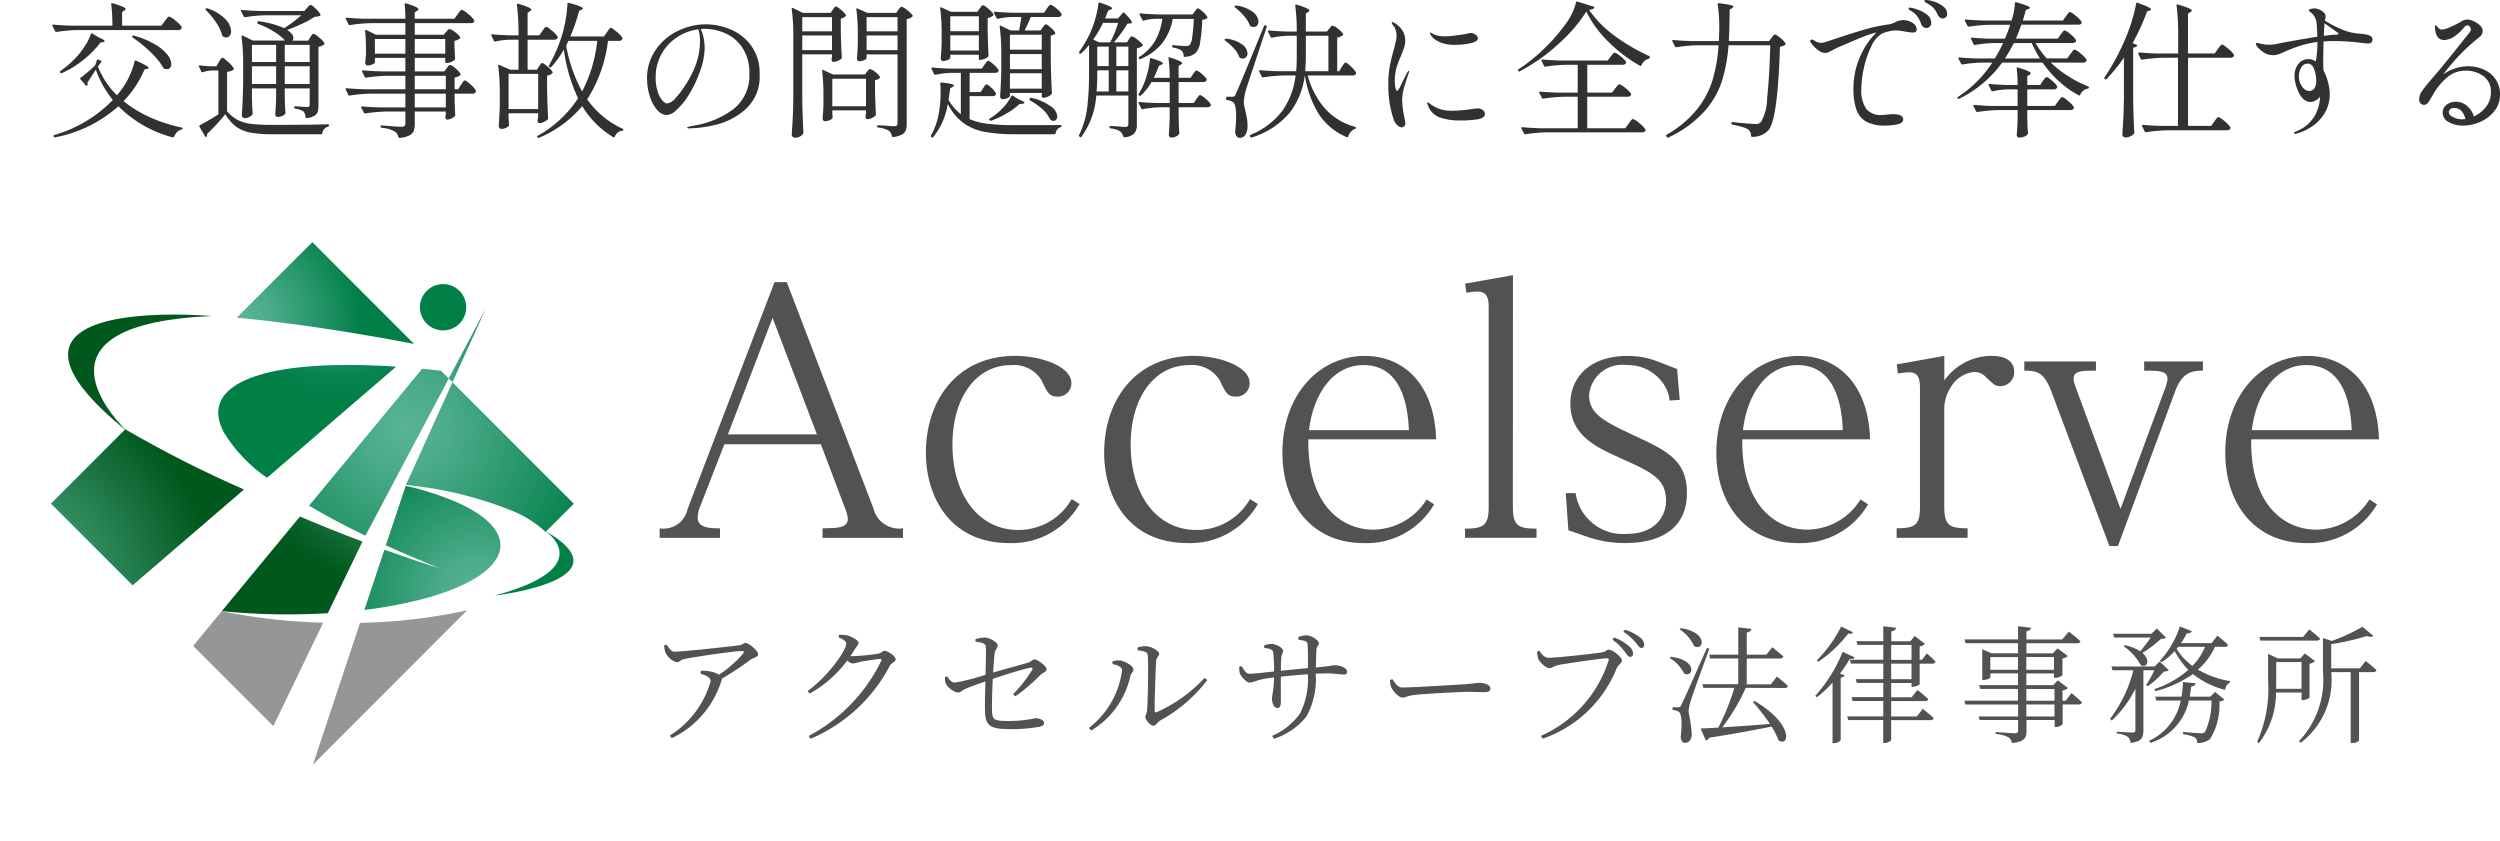 <svg xmlns="http://www.w3.org/2000/svg" xmlns:xlink="http://www.w3.org/1999/xlink" width="170.58" height="57.38" viewBox="0 0 170.58 57.38">
  <defs>
    <clipPath id="clip-path">
      <rect id="長方形_52548" data-name="長方形 52548" width="158.852" height="35.648" fill="none"/>
    </clipPath>
    <clipPath id="clip-path-2">
      <path id="パス_16229" data-name="パス 16229" d="M27.8,36.566l-3.213,9.671L35.108,35.709a37.29,37.29,0,0,1-7.309.857" transform="translate(-24.586 -35.709)" fill="none"/>
    </clipPath>
    <linearGradient id="linear-gradient" x1="-1.293" y1="1.205" x2="-1.234" y2="1.205" gradientUnits="objectBoundingBox">
      <stop offset="0" stop-color="#585757"/>
      <stop offset="0.284" stop-color="#5b5a5a"/>
      <stop offset="0.519" stop-color="#656464"/>
      <stop offset="0.736" stop-color="#757575"/>
      <stop offset="0.941" stop-color="#8d8d8d"/>
      <stop offset="0.999" stop-color="#959696"/>
      <stop offset="1" stop-color="#959696"/>
    </linearGradient>
    <clipPath id="clip-path-3">
      <path id="パス_16230" data-name="パス 16230" d="M30.09,29.99q1.763.8,3.71,1.582c-1.244-.39-2.519-.821-3.809-1.284L28.627,34.4h0a31.894,31.894,0,0,0,3.3-.578c6.606-1.548,7.948-4.579,3-6.775a20.011,20.011,0,0,0-3.48-1.118Z" transform="translate(-28.627 -25.926)" fill="none"/>
    </clipPath>
    <radialGradient id="radial-gradient" cx="-3.434" cy="4.113" r="0.787" gradientTransform="matrix(0, 1, 1.154, 0, -4.448, 4.141)" gradientUnits="objectBoundingBox">
      <stop offset="0" stop-color="#5ab498"/>
      <stop offset="0.229" stop-color="#4aaa89"/>
      <stop offset="0.671" stop-color="#219265"/>
      <stop offset="0.998" stop-color="#007f47"/>
      <stop offset="1" stop-color="#007f47"/>
    </radialGradient>
    <clipPath id="clip-path-4">
      <path id="パス_16231" data-name="パス 16231" d="M15.176,38.148l5.471,5.471,3.4-7.055a40.032,40.032,0,0,1-6.928-.782Z" transform="translate(-15.176 -35.783)" fill="none"/>
    </clipPath>
    <linearGradient id="linear-gradient-2" x1="-0.988" y1="1.502" x2="-0.915" y2="1.502" xlink:href="#linear-gradient"/>
    <clipPath id="clip-path-5">
      <path id="パス_16232" data-name="パス 16232" d="M17.423,34.8a45.858,45.858,0,0,0,7.236.14l2.365-4.887c-1.426-.537-2.857-1.109-4.269-1.707Z" transform="translate(-17.423 -28.35)" fill="none"/>
    </clipPath>
    <radialGradient id="radial-gradient-2" cx="-4.265" cy="0.558" r="1.182" gradientTransform="matrix(-1.057, 0, 0, 1, -2.668, -0.001)" gradientUnits="objectBoundingBox">
      <stop offset="0" stop-color="#5ab498"/>
      <stop offset="0.175" stop-color="#4ea888"/>
      <stop offset="0.514" stop-color="#318a5f"/>
      <stop offset="0.981" stop-color="#01591e"/>
      <stop offset="0.996" stop-color="#00581c"/>
      <stop offset="1" stop-color="#00581c"/>
    </radialGradient>
    <clipPath id="clip-path-6">
      <path id="パス_16233" data-name="パス 16233" d="M17.5,20.989a10.3,10.3,0,0,0,2.973,3.143l8.811-7.585c-1.162-.078-2.258-.116-3.279-.116-6.558,0-10.032,1.589-8.5,4.559" transform="translate(-17.145 -16.43)" fill="none"/>
    </clipPath>
    <radialGradient id="radial-gradient-3" cx="0.668" cy="0.4" r="0.52" gradientTransform="matrix(0, -1, -1.302, 0, 1.864, 1.14)" gradientUnits="objectBoundingBox">
      <stop offset="0" stop-color="#5ab498"/>
      <stop offset="0.139" stop-color="#49aa89"/>
      <stop offset="0.516" stop-color="#219265"/>
      <stop offset="0.815" stop-color="#09844f"/>
      <stop offset="0.998" stop-color="#007f47"/>
      <stop offset="1" stop-color="#007f47"/>
    </radialGradient>
    <clipPath id="clip-path-7">
      <path id="パス_16234" data-name="パス 16234" d="M33.81,16.77l-.535-.532q-.649-.073-1.276-.132L24.279,25.45c1.154.683,2.444,1.369,3.846,2.049l5.687-10.724.253.252L30.89,24.032A26.125,26.125,0,0,1,38.15,25.8a7.415,7.415,0,0,1,2.268,1.441l1.928-1.927-8.281-8.283,2.286-5.048Z" transform="translate(-24.279 -11.978)" fill="none"/>
    </clipPath>
    <radialGradient id="radial-gradient-4" cx="-1.997" cy="0.43" r="0.577" gradientTransform="matrix(-1.024, 0, 0, 1, -1.619, -0.001)" xlink:href="#radial-gradient"/>
    <clipPath id="clip-path-8">
      <path id="パス_16235" data-name="パス 16235" d="M18.6,11.937c3.674.348,7.828.972,12.1,1.791l-.868-.868L23.759,6.783Z" transform="translate(-18.605 -6.783)" fill="none"/>
    </clipPath>
    <radialGradient id="radial-gradient-5" cx="-2.419" cy="0.339" r="0.607" gradientTransform="matrix(-0.94, 0, 0, 1, -2.153, 0.001)" xlink:href="#radial-gradient"/>
    <clipPath id="clip-path-9">
      <path id="パス_16236" data-name="パス 16236" d="M9.049,20.325h0l-5.05,5.049,5.574,5.574h0l7.6-6.54h0a78.678,78.678,0,0,1-8.1-4.107l-.008.008c-1.084-1.093-6.55-7.2,5.906-7.737,0,0-1.1-.1-2.571-.1-4.342,0-11.865.881-3.346,7.854" transform="translate(-3.994 -12.471)" fill="none"/>
    </clipPath>
    <radialGradient id="radial-gradient-6" cx="-0.061" cy="2.836" r="0.867" gradientTransform="matrix(1.111, 0, 0, -1, 0, 3.889)" xlink:href="#radial-gradient-2"/>
    <clipPath id="clip-path-10">
      <path id="パス_16237" data-name="パス 16237" d="M38.846,33.884h0c.282-.033,9.228-1.111,3.449-4.424,0,0,3.8,2.482-3.453,4.424" transform="translate(-38.846 -29.46)" fill="none"/>
    </clipPath>
    <radialGradient id="radial-gradient-7" cx="-1.585" cy="6.713" r="0.558" gradientTransform="matrix(0.479, 0, 0, -1.001, -1.903, 9.572)" xlink:href="#radial-gradient"/>
    <clipPath id="clip-path-11">
      <path id="パス_16238" data-name="パス 16238" d="M34.572,10.08a1.58,1.58,0,1,0,1.58,1.581,1.581,1.581,0,0,0-1.58-1.581Z" transform="translate(-32.992 -10.08)" fill="none"/>
    </clipPath>
    <radialGradient id="radial-gradient-8" cx="-11.91" cy="0.233" r="0.744" gradientTransform="matrix(-1, 0, 0, 1, -12.615, 0)" xlink:href="#radial-gradient"/>
    <clipPath id="clip-path-12">
      <rect id="長方形_52559" data-name="長方形 52559" width="162.322" height="46.75" fill="none"/>
    </clipPath>
  </defs>
  <g id="ロゴ" transform="translate(9 -1.37)">
    <path id="パス_16258" data-name="パス 16258" d="M8.24-7.19l.105-.135a1.351,1.351,0,0,1,.11-.13A.126.126,0,0,1,8.54-7.5a1.217,1.217,0,0,1,.435.28,1.8,1.8,0,0,1,.425.43.173.173,0,0,1-.01.1.248.248,0,0,1-.24.11H2.29a10.721,10.721,0,0,0-1.43.13H.83A.084.084,0,0,1,.76-6.5L.58-6.86A.058.058,0,0,1,.57-6.9q0-.05.07-.05.55.05,1.22.07H4.67a12.358,12.358,0,0,0-.08-1.46v-.02q0-.08.09-.05.89.26.89.39,0,.05-.08.1l-.16.11v.93H8.02ZM3.2-6.3a.063.063,0,0,1,.045-.05.075.075,0,0,1,.065.01l.46.28q.37.15.37.24,0,.05-.11.07l-.17.02A6.693,6.693,0,0,1,2.715-4.565,6.575,6.575,0,0,1,1.22-3.64a.08.08,0,0,1-.11-.03q-.05-.08.02-.12A6.717,6.717,0,0,0,2.18-4.7a5.484,5.484,0,0,0,.605-.78A3.794,3.794,0,0,0,3.2-6.3Zm2.85.23q-.07-.05-.02-.1.03-.05.11-.03a6.012,6.012,0,0,1,1.465.615,2.9,2.9,0,0,1,.83.7,1.1,1.1,0,0,1,.255.62.383.383,0,0,1-.08.255.272.272,0,0,1-.22.1.4.4,0,0,1-.18-.04.091.091,0,0,1-.07-.06,4.7,4.7,0,0,0-.875-1.07A9.108,9.108,0,0,0,6.05-6.07ZM3.54-3.88q-.4.63-.59.91a.146.146,0,0,1,.03.09.161.161,0,0,1-.02.07.041.041,0,0,1-.05.035.08.08,0,0,1-.06-.035l-.36-.41q-.05-.07.02-.11a9.573,9.573,0,0,0,.98-.84l.12-.34a.076.076,0,0,1,.11-.05l.15.06q.08.03.03.11l-.22.3a5.66,5.66,0,0,0,1.3,1.96q.15-.17.41-.53a5.118,5.118,0,0,0,.48-.865,4.707,4.707,0,0,0,.31-.915q.02-.1.11-.05.86.38.86.5,0,.04-.1.06l-.19.04A6.973,6.973,0,0,1,5.43-1.73a7.962,7.962,0,0,0,1.8,1.1,10.428,10.428,0,0,0,2.16.7q.07.02.07.07T9.38.21a.638.638,0,0,0-.29.165A.931.931,0,0,0,8.88.69a.084.084,0,0,1-.11.05A8.14,8.14,0,0,1,5.08-1.38,9.035,9.035,0,0,1,.76.74H.74A.078.078,0,0,1,.66.69V.68A.058.058,0,0,1,.65.64Q.65.6.71.58A9.05,9.05,0,0,0,4.7-1.81,6.821,6.821,0,0,1,3.54-3.88ZM18.17-6.09l.065-.1a.648.648,0,0,1,.08-.1.105.105,0,0,1,.075-.035,1.02,1.02,0,0,1,.375.245,1.485,1.485,0,0,1,.365.385.076.076,0,0,1-.02.1.888.888,0,0,1-.38.16v3.99a1.543,1.543,0,0,1-.05.435.5.5,0,0,1-.22.275,1.329,1.329,0,0,1-.52.16h-.02q-.05,0-.07-.07a.755.755,0,0,0-.13-.37,1.275,1.275,0,0,0-.57-.2.089.089,0,0,1-.08-.09q0-.07.06-.07a3.883,3.883,0,0,1,.46.03l.35.02a.213.213,0,0,0,.15-.04.213.213,0,0,0,.04-.15V-2.6h-1.7v.59l.01.35q.01.41.04.72a.179.179,0,0,1-.03.09.576.576,0,0,1-.21.14.779.779,0,0,1-.31.06.13.13,0,0,1-.105-.06.227.227,0,0,1-.045-.14q.04-.43.06-1.1V-2.6H14.19V-2l.01.36q.01.42.04.74a.162.162,0,0,1-.03.1.5.5,0,0,1-.215.16.758.758,0,0,1-.315.07.161.161,0,0,1-.125-.065A.207.207,0,0,1,13.5-.77q.07-.99.09-2.21V-4.19a13.633,13.633,0,0,0-.11-1.93v-.02a.059.059,0,0,1,.025-.055.066.066,0,0,1,.065,0l.67.33h2.21l-.02-.02a3.744,3.744,0,0,0-.735-.585A6.208,6.208,0,0,0,14.61-7a.076.076,0,0,1-.05-.1l.01-.02a.074.074,0,0,1,.09-.06,6.405,6.405,0,0,1,1.73.47,8.6,8.6,0,0,0,1.17-.88h-2.4a10.721,10.721,0,0,0-1.43.13h-.02a.09.09,0,0,1-.08-.05l-.18-.35-.01-.04q0-.05.07-.05.54.05,1.21.07h3.04l.18-.2.115-.12a.229.229,0,0,1,.145-.09q.08,0,.335.245a1.542,1.542,0,0,1,.325.4.071.071,0,0,1-.03.1,1.28,1.28,0,0,1-.36.06,5.373,5.373,0,0,1-.825.46q-.515.24-1.055.44.43.28.43.55a.293.293,0,0,1-.07.18h1.08ZM11.05-7.94q-.06-.06-.01-.1a.1.1,0,0,1,.11-.02,2.937,2.937,0,0,1,1.23.74,1.293,1.293,0,0,1,.39.83.464.464,0,0,1-.1.3.293.293,0,0,1-.235.115.407.407,0,0,1-.22-.07.1.1,0,0,1-.06-.08,2.812,2.812,0,0,0-.42-.885A5.258,5.258,0,0,0,11.05-7.94ZM15.84-4.4V-5.57H14.19V-4.4Zm2.29,0V-5.57h-1.7V-4.4Zm-6.2,0a1.447,1.447,0,0,0,.08-.125A.867.867,0,0,1,12.1-4.65a.1.1,0,0,1,.075-.04q.08,0,.39.285a1.736,1.736,0,0,1,.38.435.076.076,0,0,1-.02.1.883.883,0,0,1-.43.14v2.69a2.392,2.392,0,0,0,.735.6,2.794,2.794,0,0,0,.93.265A12.59,12.59,0,0,0,15.6-.11q2.61,0,3.77-.04.08,0,.08.07a.1.1,0,0,1-.07.09.549.549,0,0,0-.39.45.073.073,0,0,1-.08.07H15.6A8.3,8.3,0,0,1,14.1.42a2.451,2.451,0,0,1-.98-.4,2.8,2.8,0,0,1-.745-.86q-.25.32-.615.71T11.12.52a.172.172,0,0,1,.01.07.162.162,0,0,1-.03.1q-.06.06-.11-.02L10.61.02a.058.058,0,0,1-.01-.04.086.086,0,0,1,.04-.07A13.993,13.993,0,0,0,11.9-.83V-3.82h-.42a2.194,2.194,0,0,0-.65.12h-.02a.09.09,0,0,1-.08-.05l-.15-.33-.01-.04q0-.07.07-.05a6.757,6.757,0,0,0,.73.06h.4Zm2.26.29V-2.9h1.65V-4.11Zm2.24,0V-2.9h1.7V-4.11Zm11.05.13.075-.1a.575.575,0,0,1,.08-.09.113.113,0,0,1,.075-.03.949.949,0,0,1,.36.23,1.382,1.382,0,0,1,.35.37.076.076,0,0,1-.02.1.715.715,0,0,1-.38.16v.8h.24l.19-.3q.04-.05.095-.135A.792.792,0,0,1,28.64-3.1a.115.115,0,0,1,.08-.04q.09,0,.385.27a1.634,1.634,0,0,1,.365.42.173.173,0,0,1-.01.1.238.238,0,0,1-.23.11H28.02v.52l.02.42q0,.16.02.5a.119.119,0,0,1-.02.09.736.736,0,0,1-.24.165.693.693,0,0,1-.29.075q-.09,0-.13-.15a.6.6,0,0,1,.02-.1q0-.01.02-.11v-.19H25.3v.84A1.361,1.361,0,0,1,25.23.3a.612.612,0,0,1-.3.31A1.839,1.839,0,0,1,24.27.78h-.02q-.05,0-.07-.07a.555.555,0,0,0-.25-.37,2.147,2.147,0,0,0-.88-.25A.089.089,0,0,1,22.97,0q0-.09.08-.07l.25.02q.89.07,1.1.07a.29.29,0,0,0,.2-.055A.256.256,0,0,0,24.66-.22v-.8h-1.3a10.721,10.721,0,0,0-1.43.13H21.9a.084.084,0,0,1-.07-.05l-.18-.34a.058.058,0,0,1-.01-.04q0-.05.08-.05.54.05,1.21.07h1.73v-.94H22.29a10.721,10.721,0,0,0-1.43.13h-.03a.084.084,0,0,1-.07-.05l-.17-.36a.058.058,0,0,1-.01-.04q0-.05.07-.05.55.05,1.22.07h2.79v-.92H23.42a10.721,10.721,0,0,0-1.43.13h-.03a.084.084,0,0,1-.07-.05l-.18-.36a.058.058,0,0,1-.01-.04q0-.05.07-.05.55.05,1.22.07h1.67v-.92H22.58v.32q0,.05-.175.125a.871.871,0,0,1-.345.075.118.118,0,0,1-.1-.06.246.246,0,0,1-.04-.14q.02-.12.05-.6v-.41a9.5,9.5,0,0,0-.06-1.14v-.02a.059.059,0,0,1,.025-.055A.066.066,0,0,1,22-6.58l.65.32h2.01v-.79H22.31a10.721,10.721,0,0,0-1.43.13h-.03a.084.084,0,0,1-.07-.05l-.18-.36a.058.058,0,0,1-.01-.04q0-.05.07-.05.55.05,1.22.07h2.78a9.454,9.454,0,0,0-.05-.98q0-.1.09-.07a4.581,4.581,0,0,1,.66.235q.19.1.19.165,0,.05-.08.1l-.17.11v.44H28l.22-.3.1-.135a1.351,1.351,0,0,1,.11-.13.126.126,0,0,1,.085-.045,1.255,1.255,0,0,1,.42.28,1.973,1.973,0,0,1,.42.42.253.253,0,0,1,0,.1.238.238,0,0,1-.23.11H25.3v.79h1.98l.16-.19q.03-.03.1-.115a.187.187,0,0,1,.13-.085.958.958,0,0,1,.375.21,1.28,1.28,0,0,1,.355.34q.03.04-.02.09a.7.7,0,0,1-.37.16v.44l.02.35q0,.14.02.42a.122.122,0,0,1-.03.09.784.784,0,0,1-.24.15.733.733,0,0,1-.29.07h-.03a.071.071,0,0,1-.08-.08v-.27H25.3v.92h2.02Zm-4.9-1.99v1h2.08v-1Zm4.8,1v-1H25.3v1Zm.04,1.51H25.3v.92h2.12ZM25.3-1.3h2.12v-.94H25.3ZM38.41-6.43q.04-.05.1-.135A.792.792,0,0,1,38.6-6.69a.115.115,0,0,1,.08-.04q.08,0,.4.27a1.681,1.681,0,0,1,.385.41.173.173,0,0,1-.01.1.228.228,0,0,1-.22.11h-.75a9.55,9.55,0,0,1-1.42,3.99,6.042,6.042,0,0,0,2.41,2q.06.03.06.06,0,.06-.08.08a.607.607,0,0,0-.5.39.076.076,0,0,1-.11.05,6.2,6.2,0,0,1-2.12-2.12A7.788,7.788,0,0,1,33.78.77Q33.7.8,33.67.74A.071.071,0,0,1,33.7.63a7.849,7.849,0,0,0,2.74-2.55,11.605,11.605,0,0,1-.97-3.32,7.047,7.047,0,0,1-.85,1.18.079.079,0,0,1-.11.01l-.02-.01q-.06-.03-.03-.11a10.25,10.25,0,0,0,.9-2.1A8.408,8.408,0,0,0,35.6-7.33a7.266,7.266,0,0,0,.115-1.03q0-.09.1-.07a6.014,6.014,0,0,1,.75.23q.21.09.21.15,0,.03-.09.08l-.17.08a13.081,13.081,0,0,1-.6,1.75h2.29ZM33.78-4.1l.065-.095a.741.741,0,0,1,.08-.1A.105.105,0,0,1,34-4.33q.08,0,.355.235a1.449,1.449,0,0,1,.345.375.071.071,0,0,1-.03.1.67.67,0,0,1-.34.15v1.01q.03,1.26.07,1.89a.136.136,0,0,1-.04.1.865.865,0,0,1-.255.165.726.726,0,0,1-.295.075q-.11,0-.13-.15a.421.421,0,0,1,.01-.1.24.24,0,0,0,.01-.075.437.437,0,0,1,.02-.115V-.9H31.7v.29l.03.46.01.04q0,.08-.16.175a.731.731,0,0,1-.38.1A.151.151,0,0,1,31.08.1a.212.212,0,0,1-.05-.14q.04-.51.07-1.37V-2.2a13.988,13.988,0,0,0-.11-1.94v-.02q0-.07.08-.04l.75.33h.56V-5.92h-.59a5.082,5.082,0,0,0-.99.12q-.08.02-.1-.04l-.17-.36a.058.058,0,0,1-.01-.04q0-.05.07-.05.53.05,1.17.07h.62v-.13a15.5,15.5,0,0,0-.11-1.95v-.02q0-.08.09-.05a5.021,5.021,0,0,1,.69.235q.2.1.2.165,0,.05-.08.1L33-7.76v1.54h.8l.2-.29a1.44,1.44,0,0,0,.085-.12.718.718,0,0,1,.1-.12.138.138,0,0,1,.09-.05q.08,0,.39.265a1.644,1.644,0,0,1,.38.405.111.111,0,0,1,.01.05.132.132,0,0,1-.075.115.334.334,0,0,1-.175.045H33v2.05h.63Zm1.85-1.43a10.161,10.161,0,0,0,1.09,3.14,9.633,9.633,0,0,0,1.03-3.45H35.79ZM33.72-1.19v-2.4H31.7v2.4ZM45.17-6.97a4.369,4.369,0,0,1,1.67.345,3.335,3.335,0,0,1,1.415,1.11A3.165,3.165,0,0,1,48.83-3.56a2.965,2.965,0,0,1-.955,2.38,4.713,4.713,0,0,1-2.04,1.065A8.517,8.517,0,0,1,44.02.13q-.14,0-.14-.05t.4-.13A6.082,6.082,0,0,0,47.06-1.2a2.889,2.889,0,0,0,1.07-2.4,3.093,3.093,0,0,0-.455-1.745,2.706,2.706,0,0,0-1.155-1,3.52,3.52,0,0,0-1.46-.315,2.231,2.231,0,0,0-.25.01,2.416,2.416,0,0,1,.2.63,3.635,3.635,0,0,1,.07.67,4.929,4.929,0,0,1-.36,1.7,7.847,7.847,0,0,1-.755,1.545,4.539,4.539,0,0,1-.82.99,1.133,1.133,0,0,1-.635.335.9.9,0,0,1-.675-.355,2.564,2.564,0,0,1-.5-.935,3.958,3.958,0,0,1-.185-1.21A3.362,3.362,0,0,1,41.72-5.2a3.818,3.818,0,0,1,1.5-1.305A4.344,4.344,0,0,1,45.17-6.97Zm-.41,1.12a2.533,2.533,0,0,0-.11-.78,3.4,3.4,0,0,0-1.445.535A3.254,3.254,0,0,0,42.14-4.95a3.2,3.2,0,0,0-.4,1.6,2.964,2.964,0,0,0,.145,1,1.71,1.71,0,0,0,.325.59q.18.19.29.19a.927.927,0,0,0,.6-.375,5.788,5.788,0,0,0,.635-.835,6.926,6.926,0,0,0,.8-1.6A4.788,4.788,0,0,0,44.76-5.85Zm9.06-2.11.065-.095a.51.51,0,0,1,.08-.1.113.113,0,0,1,.075-.03q.08,0,.34.22a1.46,1.46,0,0,1,.33.35.076.076,0,0,1-.02.1.59.59,0,0,1-.32.15v.92q.03,1.16.07,1.73a.136.136,0,0,1-.04.1,1.046,1.046,0,0,1-.26.145.761.761,0,0,1-.28.065q-.1,0-.12-.15l.01-.1a.621.621,0,0,0,.02-.09v-.18H51.74v3.03q.02,1.24.08,2.3a.236.236,0,0,1-.03.1.535.535,0,0,1-.22.185.706.706,0,0,1-.32.075.239.239,0,0,1-.16-.06.18.18,0,0,1-.07-.14q.04-.59.07-1.145t.04-1.455V-6.08a13.633,13.633,0,0,0-.11-1.93v-.02a.059.059,0,0,1,.025-.055.066.066,0,0,1,.065.005l.67.33h1.9Zm2.31,3.3q0,.06-.17.135a.859.859,0,0,1-.35.075.118.118,0,0,1-.1-.06.246.246,0,0,1-.04-.14q.04-.39.06-1v-.6a12.761,12.761,0,0,0-.1-1.74v-.02q0-.04.02-.05a.071.071,0,0,1,.06.01l.67.3h1.97l.14-.21a1.136,1.136,0,0,0,.1-.12q.065-.09.125-.09a1.038,1.038,0,0,1,.375.225,1.625,1.625,0,0,1,.375.355.076.076,0,0,1-.02.1.7.7,0,0,1-.38.16V-.18a1.286,1.286,0,0,1-.065.45.57.57,0,0,1-.265.285,1.634,1.634,0,0,1-.59.165h-.02q-.05,0-.07-.07A.588.588,0,0,0,57.66.3a1.89,1.89,0,0,0-.74-.23q-.08-.02-.08-.08t.06-.07q.13,0,.3.01l.33.02q.3.03.47.03a.269.269,0,0,0,.195-.05.273.273,0,0,0,.045-.18V-4.92H56.13ZM53.77-6.49v-.97H51.74v.97Zm4.47,0v-.97H56.13v.97Zm-6.5.28v1h2.03v-1Zm4.39,0v1h2.11v-1ZM53.79-.92l.02.26v.045a.074.074,0,0,1-.02.055.479.479,0,0,1-.21.14.827.827,0,0,1-.31.06.13.13,0,0,1-.1-.06.227.227,0,0,1-.045-.14q.04-.38.06-.96v-.59a13.725,13.725,0,0,0-.09-1.68v-.02q0-.04.025-.05a.081.081,0,0,1,.065.01l.64.3h2.19l.14-.18a1.148,1.148,0,0,0,.09-.11.161.161,0,0,1,.12-.08.838.838,0,0,1,.35.2,1.079,1.079,0,0,1,.32.33q.03.04-.02.09a.537.537,0,0,1-.31.14v.82q.03.99.06,1.51a.136.136,0,0,1-.04.1.84.84,0,0,1-.245.155A.711.711,0,0,1,56.19-.5q-.1,0-.14-.15l.01-.1.03-.15v-.2h-2.3Zm0-2.34v1.88h2.3V-3.26Zm14.35-3.5a1.137,1.137,0,0,0,.1-.12q.065-.09.125-.09.08,0,.32.215a1.5,1.5,0,0,1,.31.345.076.076,0,0,1-.02.1.785.785,0,0,1-.28.11v1.62q.02,1.25.08,2.29a.136.136,0,0,1-.04.1.809.809,0,0,1-.25.16.751.751,0,0,1-.3.07h-.02a.071.071,0,0,1-.08-.08v-.25H65.91v.21q0,.06-.165.14a.781.781,0,0,1-.345.08.14.14,0,0,1-.11-.065.219.219,0,0,1-.05-.135q.06-.9.08-1.8V-4.87a13.988,13.988,0,0,0-.11-1.94v-.02q0-.04.025-.05a.081.081,0,0,1,.065.01l.66.32h.58l.08-.49q.02-.08.07-.43h-.6a5.082,5.082,0,0,0-.99.12q-.08.02-.1-.04l-.17-.35a.058.058,0,0,1-.01-.04q0-.05.07-.05.55.05,1.22.07h2.13l.18-.27q.03-.04.085-.12a.882.882,0,0,1,.1-.12.115.115,0,0,1,.08-.04,1.047,1.047,0,0,1,.38.245,1.47,1.47,0,0,1,.37.385.173.173,0,0,1-.01.1.238.238,0,0,1-.23.11H67.33a9.657,9.657,0,0,1-.42.92H68Zm-4.3-1.28.1-.135q.07-.1.13-.1.08,0,.36.235a1.432,1.432,0,0,1,.35.375.076.076,0,0,1-.02.1.911.911,0,0,1-.37.17v.89q.03,1.09.06,1.65a.136.136,0,0,1-.04.1.719.719,0,0,1-.245.145.817.817,0,0,1-.3.065.071.071,0,0,1-.08-.08v-.27H61.84v.22q0,.06-.165.135a.825.825,0,0,1-.345.075.118.118,0,0,1-.1-.06.246.246,0,0,1-.04-.14q.04-.41.06-1.02v-.61a13.033,13.033,0,0,0-.1-1.77v-.02q0-.04.02-.05a.071.071,0,0,1,.06.01l.66.3h1.8ZM63.79-6.5V-7.52H61.84V-6.5Zm4.29,1.26V-6.26H65.91v1.02Zm-6.24-.98v1.04h1.95V-6.22Zm4.07,2.31h2.17V-4.94H65.91Zm-1.83,1.3.07-.11a.529.529,0,0,1,.09-.115.122.122,0,0,1,.08-.035q.08,0,.325.23a1.3,1.3,0,0,1,.305.37.252.252,0,0,1,0,.1.257.257,0,0,1-.24.1H63.16V-.5a4.654,4.654,0,0,0,1.31.325,17.074,17.074,0,0,0,1.87.085q2.22,0,3.01-.01.08,0,.08.06a.1.1,0,0,1-.07.09.491.491,0,0,0-.33.41.081.081,0,0,1-.08.07H66.31A11.441,11.441,0,0,1,64.175.365,3.565,3.565,0,0,1,62.72-.25a3.694,3.694,0,0,1-1.05-1.29,4.806,4.806,0,0,1-1,2.27q-.06.06-.11,0L60.54.71A.093.093,0,0,1,60.53.6a4.542,4.542,0,0,0,.52-1.47,7.615,7.615,0,0,0,.13-1.5q0-.23-.02-.55v-.02q0-.08.09-.06a4.879,4.879,0,0,1,.655.1q.185.05.185.11,0,.04-.09.09l-.17.1q-.02.2-.11.78a3.2,3.2,0,0,0,.84.98V-3.66h-.64a6.333,6.333,0,0,0-1.09.13H60.8a.084.084,0,0,1-.07-.05l-.17-.35a.058.058,0,0,1-.01-.04q0-.05.07-.05.55.05,1.22.07h2.15l.18-.26.085-.115a1.023,1.023,0,0,1,.1-.115.115.115,0,0,1,.08-.04q.08,0,.35.24a1.524,1.524,0,0,1,.34.38l.01.04q0,.16-.25.16H63.16v1.31h.75Zm1.83-1.02v1.05h2.17V-3.63ZM66-2.06q.05-.08.11-.04l.43.27q.36.13.36.21,0,.05-.14.07l-.21.03a4.962,4.962,0,0,1-.86.625,5.606,5.606,0,0,1-1.06.5H64.6a.108.108,0,0,1-.08-.03l-.01-.01a.073.073,0,0,1,.02-.11l.15-.09a4.1,4.1,0,0,0,.77-.66A3.37,3.37,0,0,0,66-2.06Zm1.29.29a.079.079,0,0,1-.04-.11l.01-.02a.084.084,0,0,1,.11-.05,3.524,3.524,0,0,1,1.35.59.938.938,0,0,1,.42.66.347.347,0,0,1-.075.23.232.232,0,0,1-.185.09.338.338,0,0,1-.21-.09.267.267,0,0,1-.05-.07,2.056,2.056,0,0,0-.48-.63A4.144,4.144,0,0,0,67.29-1.77Zm5.99-5.6.33-.38q.05-.08.11,0,.51.51.51.65a.059.059,0,0,1-.03.05.142.142,0,0,1-.08.02l-.19.01A8.7,8.7,0,0,1,73-5.74h.9l.12-.2.06-.09a.608.608,0,0,1,.07-.09.1.1,0,0,1,.07-.03.951.951,0,0,1,.375.215,1.539,1.539,0,0,1,.365.345.076.076,0,0,1-.02.1,1.01,1.01,0,0,1-.37.16V-.11A.891.891,0,0,1,74.4.47a1.025,1.025,0,0,1-.675.26h-.02q-.04,0-.08-.07a.6.6,0,0,0-.14-.28.6.6,0,0,0-.08-.06,1.6,1.6,0,0,0-.63-.19Q72.7.11,72.7.05V.04q0-.07.06-.07.13,0,.29.01l.31.02a4.064,4.064,0,0,0,.42.03.217.217,0,0,0,.165-.05.235.235,0,0,0,.045-.16V-2.11H71.8A5.408,5.408,0,0,1,70.79.7q-.04.06-.11.01L70.66.69a.08.08,0,0,1-.03-.11,5.945,5.945,0,0,0,.555-1.9A20.555,20.555,0,0,0,71.31-3.77V-5.56a4.867,4.867,0,0,1-.54.57.079.079,0,0,1-.11.01l-.01-.01a.079.079,0,0,1-.01-.11,7.914,7.914,0,0,0,.74-1.27,7.311,7.311,0,0,0,.365-1.02,5.734,5.734,0,0,0,.2-1q.02-.09.1-.06a5.59,5.59,0,0,1,.655.24q.185.09.185.15,0,.04-.09.08l-.18.07-.21.54Zm5.24-.48a1.136,1.136,0,0,0,.095-.12q.065-.09.125-.09.08,0,.325.225a1.469,1.469,0,0,1,.315.365q.02.04-.03.09a.637.637,0,0,1-.32.1,10.8,10.8,0,0,1-.145,1.56A1.272,1.272,0,0,1,78.56-5a1.208,1.208,0,0,1-.72.25.071.071,0,0,1-.08-.08.489.489,0,0,0-.14-.35,1.474,1.474,0,0,0-.57-.2.073.073,0,0,1-.07-.08v-.02q0-.09.08-.07.58.06.84.06a.429.429,0,0,0,.28-.07,1.1,1.1,0,0,0,.165-.53q.065-.43.115-1.25H77.02a3.8,3.8,0,0,1-.73,1.67A3.763,3.763,0,0,1,74.81-4.6a.067.067,0,0,1-.1-.04.071.071,0,0,1,.03-.11,3.278,3.278,0,0,0,1.08-1.1,4.223,4.223,0,0,0,.49-1.495h-.49a3.038,3.038,0,0,0-.77.12q-.08.02-.1-.04l-.19-.36a.058.058,0,0,1-.01-.04q0-.05.08-.05.54.05,1.21.07h2.33ZM72.75-5.74a7.161,7.161,0,0,0,.54-1.33H72.26a7.259,7.259,0,0,1-.67,1.14l.4.19Zm-.1.29h-.78v1.33h.78Zm1.34,1.33V-5.45h-.82v1.33Zm4.41.55.08-.11a.865.865,0,0,1,.085-.105.105.105,0,0,1,.075-.035.9.9,0,0,1,.35.225,1.477,1.477,0,0,1,.34.355.173.173,0,0,1-.01.1.238.238,0,0,1-.23.11H77.42V-1.6h1.03l.18-.27q.04-.05.08-.11a.96.96,0,0,1,.085-.11.122.122,0,0,1,.085-.05q.09,0,.375.24a1.466,1.466,0,0,1,.355.38l.01.04a.139.139,0,0,1-.075.125.354.354,0,0,1-.185.045H77.42v.62q.01.14.01.37.01.42.04.75a.162.162,0,0,1-.03.1.5.5,0,0,1-.215.16.717.717,0,0,1-.295.07A.161.161,0,0,1,76.8.7a.212.212,0,0,1-.05-.14q.04-.46.06-1.18v-.69h-.67a7.306,7.306,0,0,0-1.17.13h-.03a.084.084,0,0,1-.07-.05l-.18-.35a.058.058,0,0,1-.01-.04q0-.05.07-.05.55.05,1.22.07h.84V-3.03H75.57a3.807,3.807,0,0,1-.72.91q-.04.06-.11.01l-.02-.01q-.07-.05-.02-.11.07-.12.125-.225t.105-.185a5.457,5.457,0,0,0,.35-.965,5.226,5.226,0,0,0,.18-.995.072.072,0,0,1,.025-.06.057.057,0,0,1,.065,0q.79.23.79.36,0,.04-.09.08l-.17.07q-.1.28-.35.83h1.08a10.176,10.176,0,0,0-.08-1.32q0-.1.1-.07.83.26.83.39,0,.04-.08.09l-.16.09v.82h.81ZM72.65-2.39V-3.83h-.78v.05q0,.9-.05,1.39Zm.52-1.44v1.44h.82V-3.83Zm15.38-.23q.03-.04.085-.125a1.111,1.111,0,0,1,.1-.13.111.111,0,0,1,.08-.045q.08,0,.36.265a1.78,1.78,0,0,1,.35.405.173.173,0,0,1-.01.1.228.228,0,0,1-.22.11H86.23A5.534,5.534,0,0,0,87.4-1.235,4.2,4.2,0,0,0,89.45.02a.073.073,0,0,1,.07.08.119.119,0,0,1-.07.07A.729.729,0,0,0,89,.68q-.02.08-.1.05A4.218,4.218,0,0,1,87-.82a7.01,7.01,0,0,1-.965-2.66h-.01A5.164,5.164,0,0,1,84.99-.93,5.513,5.513,0,0,1,82.41.75a.067.067,0,0,1-.1-.04L82.29.68a.058.058,0,0,1-.01-.04.084.084,0,0,1,.05-.07A5.178,5.178,0,0,0,84.52-1.1a5.268,5.268,0,0,0,.88-2.38h-.8a10.642,10.642,0,0,0-1.41.13h-.03a.084.084,0,0,1-.07-.05l-.17-.35a.058.058,0,0,1-.01-.04q0-.05.07-.05.55.05,1.22.07h1.24q.04-.43.04-.98V-6.19h-.63a5.873,5.873,0,0,0-1.05.13h-.03a.084.084,0,0,1-.07-.05l-.18-.35-.01-.04q0-.05.07-.05.54.05,1.21.07h.69a12.942,12.942,0,0,0-.1-1.76v-.02q0-.08.09-.05a4.474,4.474,0,0,1,.68.235q.19.1.19.165,0,.05-.08.1l-.16.11v1.22h1.44l.16-.2q.03-.03.1-.115a.187.187,0,0,1,.13-.085.9.9,0,0,1,.365.215,1.352,1.352,0,0,1,.345.345.071.071,0,0,1-.03.1.706.706,0,0,1-.37.15v2.3h.13ZM81.28-8.11q-.07-.04-.03-.1a.111.111,0,0,1,.11-.04A2.326,2.326,0,0,1,82.5-7.8a.87.87,0,0,1,.365.635.408.408,0,0,1-.09.275.3.3,0,0,1-.24.1.463.463,0,0,1-.19-.04.169.169,0,0,1-.07-.08,2.151,2.151,0,0,0-.395-.635A3.614,3.614,0,0,0,81.28-8.11Zm-.62,6.16a.071.071,0,0,1,.08-.08h.35a.215.215,0,0,0,.14-.035.553.553,0,0,0,.1-.175q.13-.28.52-1.215T83.24-6.84q.03-.08.1-.06l.03.01a.073.073,0,0,1,.06.1l-.88,2.66-.53,1.6a3.836,3.836,0,0,0-.15.85,1.628,1.628,0,0,0,.045.365q.045.195.055.235.07.29.11.52a3.054,3.054,0,0,1,.04.52,1.084,1.084,0,0,1-.14.6.45.45,0,0,1-.4.215.249.249,0,0,1-.205-.115.588.588,0,0,1-.1-.325.421.421,0,0,1,.01-.1,8.016,8.016,0,0,0,.06-.93q0-.83-.21-.96a.7.7,0,0,0-.4-.14.089.089,0,0,1-.08-.09Zm6.98-1.82V-6.19H86.1v1.44q0,.34-.04.98ZM80.6-5.85q-.06-.05-.03-.1a.111.111,0,0,1,.11-.04,2.208,2.208,0,0,1,1.085.4.808.808,0,0,1,.355.595.378.378,0,0,1-.09.255.289.289,0,0,1-.23.105.4.4,0,0,1-.18-.04.169.169,0,0,1-.07-.08,1.709,1.709,0,0,0-.37-.585A3.649,3.649,0,0,0,80.6-5.85ZM92.64.06a.469.469,0,0,1-.305-.155A.873.873,0,0,1,92.1-.46a7.116,7.116,0,0,1-.37-2.47,6.51,6.51,0,0,1,.1-1.2,10.975,10.975,0,0,1,.27-1.1q.07-.27.13-.53a2.043,2.043,0,0,0,.06-.45,1.177,1.177,0,0,0-.07-.39.915.915,0,0,0-.18-.32.357.357,0,0,1-.08-.15q0-.05.04-.05a.342.342,0,0,1,.16.06,1.758,1.758,0,0,1,.525.5,1.3,1.3,0,0,1,.195.74,1.354,1.354,0,0,1-.06.39,3.869,3.869,0,0,1-.14.39q-.08.19-.1.25a5.321,5.321,0,0,0-.31.85,3.168,3.168,0,0,0-.1.79,2.773,2.773,0,0,0,.04.485q.04.225.12.225.05,0,.17-.2l.18-.37.34-.68q.07-.11.1-.11t.03.04l-.03.12q-.13.35-.29.9a3.466,3.466,0,0,0-.16.925,7.165,7.165,0,0,0,.17,1.28,2.99,2.99,0,0,1,.05.32.252.252,0,0,1-.08.2A.255.255,0,0,1,92.64.06Zm3.62-5.63a2.684,2.684,0,0,1-.72-.08,1.99,1.99,0,0,1-.585-.26.974.974,0,0,1-.345-.35.307.307,0,0,1-.04-.12.027.027,0,0,1,.03-.03.247.247,0,0,1,.105.05.908.908,0,0,0,.145.08,1.9,1.9,0,0,0,.72.13,6.6,6.6,0,0,0,.765-.06q.485-.06.805-.13a.643.643,0,0,1,.19-.04.587.587,0,0,1,.35.115.315.315,0,0,1,.16.245q0,.23-.51.34A5.064,5.064,0,0,1,96.26-5.57Zm.35,5.16a4.048,4.048,0,0,1-1.35-.2,1.334,1.334,0,0,1-.82-.815.836.836,0,0,1-.06-.18.035.035,0,0,1,.04-.04.134.134,0,0,1,.075.035q.045.035.075.055a2.344,2.344,0,0,0,.87.42,2.941,2.941,0,0,0,.69.06,9.6,9.6,0,0,0,1.33-.12l.34-.04a.569.569,0,0,1,.375.12.34.34,0,0,1,.145.26q0,.27-.475.36A6.867,6.867,0,0,1,96.61-.41Zm8.63-7.43a10.534,10.534,0,0,1-1.96,2.26,12.214,12.214,0,0,1-2.58,1.81.071.071,0,0,1-.11-.03.071.071,0,0,1,.03-.11,11.149,11.149,0,0,0,1.65-1.315,12.154,12.154,0,0,0,1.47-1.655,4.5,4.5,0,0,0,.5-.785,3.706,3.706,0,0,0,.295-.805q.02-.08.1-.05l1.09.34a.078.078,0,0,1,.055.04.056.056,0,0,1,0,.06.585.585,0,0,1-.36.12,7.332,7.332,0,0,0,1.7,1.735,12.951,12.951,0,0,0,2.4,1.415.076.076,0,0,1,.05.1.152.152,0,0,1-.08.09.747.747,0,0,0-.3.17.74.74,0,0,0-.19.27q-.03.08-.11.03a9.878,9.878,0,0,1-2.165-1.65A7.379,7.379,0,0,1,105.24-7.84Zm1.96,5.25a.952.952,0,0,0,.1-.12.952.952,0,0,1,.1-.12.138.138,0,0,1,.09-.05,1.1,1.1,0,0,1,.41.255,1.515,1.515,0,0,1,.39.395.173.173,0,0,1-.01.1.257.257,0,0,1-.24.1H105.3V.12h2.6l.22-.31.1-.135a1.294,1.294,0,0,1,.115-.14.126.126,0,0,1,.085-.045,1.189,1.189,0,0,1,.43.28,1.812,1.812,0,0,1,.42.43l.01.04a.129.129,0,0,1-.075.12.414.414,0,0,1-.195.04h-6.49a10.721,10.721,0,0,0-1.43.13h-.02a.09.09,0,0,1-.08-.05l-.18-.34L100.8.1q0-.05.07-.05.54.05,1.21.07h2.57V-2.03h-.91a10.721,10.721,0,0,0-1.43.13h-.03a.084.084,0,0,1-.07-.05l-.18-.34a.058.058,0,0,1-.01-.04q0-.05.08-.05.54.05,1.21.07h1.34v-1.9h-.79a10.642,10.642,0,0,0-1.41.13h-.03a.084.084,0,0,1-.07-.05l-.16-.35a.058.058,0,0,1-.01-.04q0-.05.07-.05.53.05,1.22.07h3.23l.2-.27q.04-.05.085-.11a1.024,1.024,0,0,1,.1-.11.138.138,0,0,1,.09-.05,1.1,1.1,0,0,1,.39.245,1.564,1.564,0,0,1,.38.375l.01.04a.139.139,0,0,1-.075.125.334.334,0,0,1-.175.045h-2.4v1.9h1.69Zm5.62-2.95a10.721,10.721,0,0,0-1.43.13h-.02a.09.09,0,0,1-.08-.05l-.18-.35-.01-.04q0-.05.07-.05.54.05,1.21.07h1.9q.02-.34.02-.52l.01-.35a10.746,10.746,0,0,0-.11-1.63q0-.1.09-.08.56.07.77.12t.21.11q0,.05-.08.1l-.17.11q-.02,1.45-.06,2.14h2.75l.17-.22q.02-.03.07-.095a.5.5,0,0,1,.09-.1.133.133,0,0,1,.08-.03q.08,0,.36.235a1.432,1.432,0,0,1,.35.375.071.071,0,0,1-.03.1.756.756,0,0,1-.35.12Q118.3-.5,117.67.25a1.49,1.49,0,0,1-1.11.46.071.071,0,0,1-.08-.08.563.563,0,0,0-.2-.43,1.707,1.707,0,0,0-.42-.17,5.638,5.638,0,0,0-.64-.15.089.089,0,0,1-.08-.09V-.23a.072.072,0,0,1,.025-.06.071.071,0,0,1,.065-.01q.43.05.9.09t.64.04A.685.685,0,0,0,117-.2a.46.46,0,0,0,.16-.11,3.373,3.373,0,0,0,.415-1.64q.155-1.4.215-3.59h-2.85a10.7,10.7,0,0,1-.47,2.505A5.81,5.81,0,0,1,113.24-.97a7.773,7.773,0,0,1-2.4,1.72.08.08,0,0,1-.11-.03L110.7.67a.176.176,0,0,1-.02-.05q0-.04.06-.07a7.3,7.3,0,0,0,2.045-1.715,6.065,6.065,0,0,0,1.065-2,10.7,10.7,0,0,0,.41-2.375Zm14.03-1.72a1.174,1.174,0,0,1,.635.185.528.528,0,0,1,.295.445.2.2,0,0,1-.065.165.247.247,0,0,1-.165.055,3.011,3.011,0,0,1-.56-.07l-.27-.04a2.308,2.308,0,0,0-.33-.03,2.176,2.176,0,0,0-.575.075,2.35,2.35,0,0,0-.4.135,1.909,1.909,0,0,0-.735.88,6.378,6.378,0,0,0-.5,1.46,6.666,6.666,0,0,0-.175,1.4,2.213,2.213,0,0,0,.345,1.415A1.3,1.3,0,0,0,125.4-.78l.28-.02a3.757,3.757,0,0,1,.46-.04q.72,0,.72.35,0,.26-.4.345a3.957,3.957,0,0,1-.815.085,2.651,2.651,0,0,1-1.305-.27,1.493,1.493,0,0,1-.675-.82,4.3,4.3,0,0,1-.2-1.44,5.308,5.308,0,0,1,.445-2.155A5.1,5.1,0,0,1,125.03-6.41l-.08.02a5.688,5.688,0,0,0-.795.26q-.515.2-1.315.55l-.43.18-.35.18q-.19.1-.3.15a.55.55,0,0,1-.23.05A.874.874,0,0,1,121-5.25a2.045,2.045,0,0,1-.435-.46.22.22,0,0,1-.05-.12.1.1,0,0,1,.03-.07.1.1,0,0,1,.07-.03.265.265,0,0,1,.13.04l.17.095a.741.741,0,0,0,.37.085,1.2,1.2,0,0,0,.17-.02l.61-.2q1.12-.38,2.055-.655a11.1,11.1,0,0,1,1.725-.375,1.237,1.237,0,0,0,.29-.075q.14-.055.18-.075A1.229,1.229,0,0,1,126.85-7.26Zm2.7-.11a.328.328,0,0,1-.185-.065.464.464,0,0,1-.155-.2,1.747,1.747,0,0,0-.255-.415,1.664,1.664,0,0,0-.375-.3q-.06-.04-.125-.075a.789.789,0,0,1-.11-.07.1.1,0,0,1-.045-.075q0-.06.12-.06a1.875,1.875,0,0,1,.565.115,1.924,1.924,0,0,1,.61.33.636.636,0,0,1,.265.5.279.279,0,0,1-.1.24A.353.353,0,0,1,129.55-7.37Zm-1.1.65a.414.414,0,0,1-.21-.065A.374.374,0,0,1,128.08-7a1.959,1.959,0,0,0-.245-.495,1.32,1.32,0,0,0-.385-.355l-.1-.06a.538.538,0,0,1-.095-.07.086.086,0,0,1-.03-.06q0-.07.1-.07a2.058,2.058,0,0,1,.475.12,2.3,2.3,0,0,1,.67.35.691.691,0,0,1,.3.57.332.332,0,0,1-.1.26A.334.334,0,0,1,128.45-6.72Zm9.81,1.78q.05-.06.1-.13a1.367,1.367,0,0,1,.1-.125.135.135,0,0,1,.09-.055,1.2,1.2,0,0,1,.41.27,1.887,1.887,0,0,1,.41.41.173.173,0,0,1-.01.1.228.228,0,0,1-.22.11h-2.21a7.518,7.518,0,0,0,1.205.94,7.763,7.763,0,0,0,1.335.68q.08.03.06.09t-.08.07a.683.683,0,0,0-.51.41q-.03.09-.11.04a6.745,6.745,0,0,1-1.345-.955A7.235,7.235,0,0,1,136.37-4.36h-2.76a7.836,7.836,0,0,1-2.94,2.47.089.089,0,0,1-.1-.03q-.05-.05.03-.1a7.989,7.989,0,0,0,2.34-2.34h-.74a8.881,8.881,0,0,0-1.29.13h-.03a.084.084,0,0,1-.07-.05l-.18-.34a.058.058,0,0,1-.01-.04q0-.05.08-.05.54.05,1.21.07h1.2a11.86,11.86,0,0,0,.57-1.05h-.71a7.645,7.645,0,0,0-1.21.13h-.03a.084.084,0,0,1-.07-.05l-.17-.36a.058.058,0,0,1-.01-.04q0-.05.07-.05.55.05,1.22.07h1.03q.25-.59.36-.95h-1.38a10.721,10.721,0,0,0-1.43.13h-.02a.09.09,0,0,1-.08-.05l-.18-.35-.01-.04q0-.05.07-.05.54.05,1.21.07h1.91a4.351,4.351,0,0,0,.23-1.18q.01-.09.1-.06a6.891,6.891,0,0,1,.715.225q.205.085.205.145t-.1.08l-.18.08q-.11.44-.2.71h2.74l.2-.29.095-.125a1.327,1.327,0,0,1,.105-.125.115.115,0,0,1,.08-.04,1.147,1.147,0,0,1,.4.265,1.613,1.613,0,0,1,.39.4l.01.04q0,.16-.26.16h-3.86q-.13.38-.37.95h2.86l.19-.28q.04-.05.1-.125a1.024,1.024,0,0,1,.095-.115.115.115,0,0,1,.08-.04,1.1,1.1,0,0,1,.39.255,1.541,1.541,0,0,1,.38.395.111.111,0,0,1,.01.05.133.133,0,0,1-.07.115.308.308,0,0,1-.17.045h-2.52a5.549,5.549,0,0,0,.76,1.05h1.4Zm-2.07.3a8.254,8.254,0,0,1-.56-1.05H134.4a8.679,8.679,0,0,1-.6,1.05Zm.19,1.54.085-.115a1.024,1.024,0,0,1,.1-.115.115.115,0,0,1,.08-.04q.09,0,.37.245a1.538,1.538,0,0,1,.35.385.173.173,0,0,1-.01.1.238.238,0,0,1-.23.11h-1.8V-1.4h1.88l.21-.3q.05-.06.1-.13a1.367,1.367,0,0,1,.1-.125.135.135,0,0,1,.09-.055,1.173,1.173,0,0,1,.4.27,1.65,1.65,0,0,1,.4.41.173.173,0,0,1-.01.1.248.248,0,0,1-.24.11h-2.93v.56q.01.13.01.34.01.38.04.66a.162.162,0,0,1-.03.1.544.544,0,0,1-.235.155.859.859,0,0,1-.315.065.172.172,0,0,1-.14-.06.212.212,0,0,1-.05-.14q.04-.42.06-1.05v-.63h-1.3a10.721,10.721,0,0,0-1.43.13h-.03a.084.084,0,0,1-.07-.05l-.18-.34a.058.058,0,0,1-.01-.04q0-.05.08-.05.54.05,1.21.07h1.73V-2.53h-.63a4.949,4.949,0,0,0-1.07.13h-.03a.084.084,0,0,1-.07-.05l-.17-.36a.058.058,0,0,1-.01-.04q0-.05.07-.05.55.05,1.22.07h.69a9.307,9.307,0,0,0-.06-1.12q0-.1.1-.07.86.26.86.39,0,.04-.08.1l-.16.1v.6h.88Zm5.54-1.6a10.47,10.47,0,0,1-1.19,1.46.079.079,0,0,1-.11.01h-.01a.085.085,0,0,1-.02-.11,15.76,15.76,0,0,0,1.57-3,10.215,10.215,0,0,0,.35-1.03,9.227,9.227,0,0,0,.24-1.01q.01-.09.1-.06.92.33.92.45,0,.05-.09.08l-.18.06a15.08,15.08,0,0,1-.99,2.17l.26.1a.1.1,0,0,1,.05.045q.01.025-.02.055a.373.373,0,0,1-.25.1v3.51q.02,1.25.08,2.29a.136.136,0,0,1-.04.1.809.809,0,0,1-.25.16.771.771,0,0,1-.31.07.227.227,0,0,1-.15-.06.18.18,0,0,1-.07-.14q.04-.59.07-1.145t.04-1.455Zm6.4-.58q.05-.06.1-.13a1.367,1.367,0,0,1,.1-.125.135.135,0,0,1,.09-.055q.09,0,.415.275a1.7,1.7,0,0,1,.4.415.173.173,0,0,1-.01.1.228.228,0,0,1-.22.11h-2.9V-.04h1.58l.21-.3.1-.135a1.33,1.33,0,0,1,.1-.125.115.115,0,0,1,.08-.04,1.229,1.229,0,0,1,.415.275,1.673,1.673,0,0,1,.4.415.111.111,0,0,1,.01.05.132.132,0,0,1-.075.115.334.334,0,0,1-.175.045h-4.07a10.721,10.721,0,0,0-1.43.13h-.03a.084.084,0,0,1-.07-.05l-.18-.36a.058.058,0,0,1-.01-.04q0-.05.07-.05.55.05,1.22.07h1.17V-4.69h-1.01a10.721,10.721,0,0,0-1.43.13h-.03a.084.084,0,0,1-.07-.05l-.17-.35A.058.058,0,0,1,142.9-5q0-.05.07-.05.55.05,1.22.07h1.43V-6.3a15.5,15.5,0,0,0-.11-1.95v-.02q0-.08.09-.05a6.021,6.021,0,0,1,.74.245q.21.1.21.165,0,.05-.09.1l-.17.11v2.72h1.82Zm10.06-1.01a1.165,1.165,0,0,1,.38.125.257.257,0,0,1,.12.235q0,.27-.33.27l-.39-.04a16.521,16.521,0,0,0-1.83-.13q-.41,0-.79.03-.02.86-.02,1.31,0,.48.01.66a3.44,3.44,0,0,1,.315.8,3.1,3.1,0,0,1,.115.785,2.468,2.468,0,0,1-.39,1.41,2.94,2.94,0,0,1-.91.895,3.554,3.554,0,0,1-.96.425.424.424,0,0,1-.1.02q-.07,0-.07-.05,0-.07.11-.11a2.517,2.517,0,0,0,1.335-1.135,2.869,2.869,0,0,0,.325-1.2v-.05a.655.655,0,0,1-.265.24.745.745,0,0,1-.365.13.708.708,0,0,1-.505-.205,1.552,1.552,0,0,1-.345-.5,2.974,2.974,0,0,1-.19-.55,2.274,2.274,0,0,1-.07-.53,1.29,1.29,0,0,1,.255-.805.847.847,0,0,1,.715-.335.8.8,0,0,1,.48.16,6.705,6.705,0,0,0,.11-1.33,6.4,6.4,0,0,0-1.1.235,10.556,10.556,0,0,0-1.165.445q-.22.1-.39.16a1.169,1.169,0,0,1-.39.06,1.137,1.137,0,0,1-.57-.16,1.835,1.835,0,0,1-.4-.32q-.18-.19-.18-.29,0-.06.07-.06a1.019,1.019,0,0,1,.27.05,2.668,2.668,0,0,0,.52.07,3.218,3.218,0,0,0,.72-.09q.38-.08,1.145-.215t1.465-.245q-.02-.59-.04-.82a1.205,1.205,0,0,0-.11-.465.862.862,0,0,0-.21-.305,1.507,1.507,0,0,0-.145-.11q-.075-.05-.075-.08,0-.07.125-.11a.8.8,0,0,1,.245-.04.813.813,0,0,1,.35.08q.43.19.43.48a2.26,2.26,0,0,1-.05.27,6.9,6.9,0,0,0,1.52.74,4.013,4.013,0,0,0,.52.115q.24.035.42.045A2.493,2.493,0,0,1,158.38-6.29Zm-2.15.03q.05,0,.145-.005a.574.574,0,0,0,.14-.02q.045-.015.045-.045t-.065-.08a.533.533,0,0,1-.085-.06l-.8-.57q-.03.28-.05.86Q156.01-6.25,156.23-6.26Zm-1.67,3.84a.422.422,0,0,0,.345-.17.909.909,0,0,0,.135-.56,2.217,2.217,0,0,0-.14-.75q-.14-.39-.44-.39a.5.5,0,0,0-.435.25,1.18,1.18,0,0,0-.165.66,1.1,1.1,0,0,0,.22.655A.608.608,0,0,0,154.56-2.42Zm10.83-1.69a2.684,2.684,0,0,1,1.05.21,1.911,1.911,0,0,1,.82.65,1.787,1.787,0,0,1,.32,1.08,1.753,1.753,0,0,1-.37,1.1,2.468,2.468,0,0,1-.955.745,2.913,2.913,0,0,1-1.215.265,1.912,1.912,0,0,1-.95-.235.716.716,0,0,1-.42-.645.65.65,0,0,1,.27-.545,1,1,0,0,1,.62-.205,1.193,1.193,0,0,1,.74.26,1.5,1.5,0,0,1,.5.75,2.266,2.266,0,0,0,.83-.67,1.524,1.524,0,0,0,.33-.95,1.3,1.3,0,0,0-.52-1.145,2.053,2.053,0,0,0-1.21-.365,1.956,1.956,0,0,0-1.18.395,4.465,4.465,0,0,0-1.1,1.345q-.05.08-.15.255a1.026,1.026,0,0,1-.19.255.294.294,0,0,1-.2.08.314.314,0,0,1-.265-.11.413.413,0,0,1-.085-.26,1.1,1.1,0,0,1,.235-.615q.235-.335.715-.885t1.17-1.41q.68-.85.83-1.04l.31-.39.125-.15a.984.984,0,0,0,.11-.155.264.264,0,0,0,.035-.125.293.293,0,0,0-.075-.19.208.208,0,0,0-.155-.09.373.373,0,0,0-.26.17,2.8,2.8,0,0,1-.65.595,1.257,1.257,0,0,1-.68.235q-.54,0-.62-.74l-.01-.19q0-.08.04-.08t.17.16a.372.372,0,0,0,.27.14,1.734,1.734,0,0,0,.52-.155,6.229,6.229,0,0,0,.79-.395.812.812,0,0,1,.41-.14,1.124,1.124,0,0,1,.425.11,1.51,1.51,0,0,1,.445.29.524.524,0,0,1,.19.38.527.527,0,0,1-.24.43,14.309,14.309,0,0,0-2.46,2.54A3.025,3.025,0,0,1,165.39-4.11Zm-.4,3.62a1.69,1.69,0,0,0,.23-.02,1.23,1.23,0,0,0-.255-.53.636.636,0,0,0-.515-.22.38.38,0,0,0-.27.085.272.272,0,0,0-.09.2q0,.19.285.335A1.337,1.337,0,0,0,164.99-.49Z" transform="translate(-6 10)" fill="#313131"/>
    <g id="グループ_102570" data-name="グループ 102570" transform="translate(-9 12)">
      <g id="グループ_102547" data-name="グループ 102547" transform="translate(3.469 5.892)">
        <g id="グループ_102546" data-name="グループ 102546" clip-path="url(#clip-path)">
          <path id="パス_16219" data-name="パス 16219" d="M56.239,20.987l-1.707,4.391a2.146,2.146,0,0,0-.112.628c0,.717.941.717,1.523.717v.65H51.825v-.65a1.669,1.669,0,0,0,1.9-1.3l5.939-15.5H60.5L66.41,25.355a1.806,1.806,0,0,0,2.018,1.368v.65H62.94v-.65c1.074-.022,1.725-.022,1.725-.672a2.624,2.624,0,0,0-.18-.673l-1.659-4.391Zm6.317-.672-3.026-7.955-3.047,7.955Z" transform="translate(-10.285 -7.196)" fill="#535252"/>
          <path id="パス_16220" data-name="パス 16220" d="M83.229,25.828a5.3,5.3,0,0,1-4.795,2.665c-4.056,0-5.691-3.159-5.691-6.161,0-3.631,2.171-6.612,6.095-6.612,1.77,0,3.832.718,3.832,1.86a.908.908,0,0,1-.9.92H81.75c-.583,0-.695-.225-1.12-1.121a2.217,2.217,0,0,0-2.063-1.03c-2.419,0-4.011,2.241-4.011,5.422,0,3.5,1.839,5.827,4.481,5.827A4.162,4.162,0,0,0,82.69,25.49Z" transform="translate(-13.036 -7.96)" fill="#535252"/>
          <path id="パス_16221" data-name="パス 16221" d="M97.235,25.828a5.3,5.3,0,0,1-4.795,2.665c-4.056,0-5.691-3.159-5.691-6.161,0-3.631,2.171-6.612,6.095-6.612,1.77,0,3.832.718,3.832,1.86a.908.908,0,0,1-.9.92h-.024c-.583,0-.695-.225-1.12-1.121a2.217,2.217,0,0,0-2.063-1.03c-2.419,0-4.011,2.241-4.011,5.422,0,3.5,1.839,5.827,4.481,5.827A4.162,4.162,0,0,0,96.7,25.49Z" transform="translate(-14.879 -7.96)" fill="#535252"/>
          <path id="パス_16222" data-name="パス 16222" d="M111.107,25.85a5.334,5.334,0,0,1-4.819,2.644c-3.474,0-5.534-2.621-5.534-6.162,0-4.011,2.555-6.61,5.624-6.61,2.532,0,4.751,1.793,4.863,5.692h-8.717c-.068,4.569,2.351,6.161,4.414,6.161a4.311,4.311,0,0,0,3.652-2.06Zm-1.726-5.064c-.068-1.838-.583-4.437-3.093-4.437-2.171,0-3.449,2.106-3.719,4.437Z" transform="translate(-16.721 -7.96)" fill="#535252"/>
          <path id="パス_16223" data-name="パス 16223" d="M118.364,25.173c0,1.278.335,1.5,1.613,1.5V27.3H115.1v-.627c1.3,0,1.613-.246,1.613-1.5V11.662c0-.515,0-1.165-.761-1.165a4,4,0,0,0-.761.087l-.087-.627,3.265-.58Z" transform="translate(-18.607 -7.125)" fill="#535252"/>
          <path id="パス_16224" data-name="パス 16224" d="M123.013,25.086h.673a3.261,3.261,0,0,0,3.5,2.779c1.905,0,2.668-1.187,2.668-2.263,0-1.476-.965-1.949-3.026-2.866-1.726-.782-3.5-1.568-3.5-3.764,0-1.68,1.21-3.249,3.92-3.249a5.569,5.569,0,0,1,2.084.4c.135.044,1.211.471,1.278.492l.181,2.106-.695.045a2.4,2.4,0,0,0-.538-1.3,2.943,2.943,0,0,0-2.419-1.12,2.261,2.261,0,0,0-2.532,2.04c0,1.321,1.053,1.813,3.047,2.756,2.218,1.031,3.629,1.68,3.629,3.921,0,3.428-3.518,3.428-4.236,3.428a7.543,7.543,0,0,1-2.354-.358c-.223-.067-1.3-.448-1.5-.515Z" transform="translate(-19.648 -7.96)" fill="#535252"/>
          <path id="パス_16225" data-name="パス 16225" d="M145.2,25.85a5.331,5.331,0,0,1-4.82,2.644c-3.474,0-5.534-2.621-5.534-6.162,0-4.011,2.554-6.61,5.624-6.61,2.532,0,4.751,1.793,4.863,5.692h-8.716c-.068,4.569,2.351,6.161,4.414,6.161a4.311,4.311,0,0,0,3.652-2.06Zm-1.726-5.064c-.068-1.838-.583-4.437-3.093-4.437-2.171,0-3.449,2.106-3.719,4.437Z" transform="translate(-21.205 -7.96)" fill="#535252"/>
          <path id="パス_16226" data-name="パス 16226" d="M152.262,26.008c0,1.278.337,1.476,1.591,1.476v.65h-4.842v-.65c1.3,0,1.591-.248,1.591-1.476v-8c0-.582-.023-1.165-.738-1.165a4.169,4.169,0,0,0-.763.087l-.087-.627,3.251-.583V17.4a3.952,3.952,0,0,1,3.2-1.68c.291,0,1.568,0,1.568,1.1a.948.948,0,0,1-.92.963c-.38,0-.426-.067-1.007-.608a1.068,1.068,0,0,0-.83-.358,2.131,2.131,0,0,0-1.523.963,2.9,2.9,0,0,0-.492,1.411Z" transform="translate(-23.068 -7.96)" fill="#535252"/>
          <path id="パス_16227" data-name="パス 16227" d="M163.929,16.16v.628c-.963,0-1.525,0-1.525.56,0,.113,0,.18.248.851l2.953,8.022,2.959-8a3.06,3.06,0,0,0,.246-.85c0-.583-.583-.583-1.591-.583V16.16h4.011v.628c-.625,0-1.39.023-1.9,1.411l-3.9,10.555h-.583L160.9,18.246c-.516-1.39-1.031-1.457-1.86-1.457v-.628Z" transform="translate(-24.387 -8.017)" fill="#535252"/>
          <path id="パス_16228" data-name="パス 16228" d="M185.183,25.85a5.334,5.334,0,0,1-4.819,2.644c-3.474,0-5.534-2.621-5.534-6.162,0-4.011,2.555-6.61,5.624-6.61,2.532,0,4.751,1.793,4.863,5.692H176.6c-.068,4.569,2.351,6.161,4.414,6.161a4.311,4.311,0,0,0,3.652-2.06Zm-1.726-5.064c-.068-1.838-.583-4.437-3.094-4.437-2.171,0-3.449,2.106-3.719,4.437Z" transform="translate(-26.464 -7.96)" fill="#535252"/>
        </g>
      </g>
      <g id="グループ_102549" data-name="グループ 102549" transform="translate(21.352 31.012)">
        <g id="グループ_102548" data-name="グループ 102548" clip-path="url(#clip-path-2)">
          <rect id="長方形_52549" data-name="長方形 52549" width="14.847" height="14.848" transform="matrix(0.756, -0.655, 0.655, 0.756, -5.211, 4.516)" fill="url(#linear-gradient)"/>
        </g>
      </g>
      <g id="グループ_102551" data-name="グループ 102551" transform="translate(24.862 22.516)">
        <g id="グループ_102550" data-name="グループ 102550" clip-path="url(#clip-path-3)">
          <rect id="長方形_52550" data-name="長方形 52550" width="11.549" height="13.325" transform="translate(-2.504 7.65) rotate(-71.873)" fill="url(#radial-gradient)"/>
        </g>
      </g>
      <g id="グループ_102553" data-name="グループ 102553" transform="translate(13.18 31.077)">
        <g id="グループ_102552" data-name="グループ 102552" clip-path="url(#clip-path-4)">
          <rect id="長方形_52551" data-name="長方形 52551" width="11.838" height="11.733" transform="matrix(0.756, -0.655, 0.655, 0.756, -3.878, 3.36)" fill="url(#linear-gradient-2)"/>
        </g>
      </g>
      <g id="グループ_102555" data-name="グループ 102555" transform="translate(15.131 24.621)">
        <g id="グループ_102554" data-name="グループ 102554" clip-path="url(#clip-path-5)">
          <rect id="長方形_52552" data-name="長方形 52552" width="11.092" height="11.728" transform="matrix(0.587, -0.809, 0.809, 0.587, -3.203, 4.414)" fill="url(#radial-gradient-2)"/>
        </g>
      </g>
      <g id="グループ_102557" data-name="グループ 102557" transform="translate(14.89 14.269)">
        <g id="グループ_102556" data-name="グループ 102556" clip-path="url(#clip-path-6)">
          <rect id="長方形_52553" data-name="長方形 52553" width="11.59" height="15.086" transform="matrix(0.323, -0.946, 0.946, 0.323, -3.526, 6.898)" fill="url(#radial-gradient-3)"/>
        </g>
      </g>
      <g id="グループ_102559" data-name="グループ 102559" transform="translate(21.086 10.403)">
        <g id="グループ_102558" data-name="グループ 102558" clip-path="url(#clip-path-7)">
          <rect id="長方形_52554" data-name="長方形 52554" width="23.172" height="23.738" transform="matrix(0.587, -0.809, 0.809, 0.587, -7.377, 10.168)" fill="url(#radial-gradient-4)"/>
        </g>
      </g>
      <g id="グループ_102561" data-name="グループ 102561" transform="translate(16.158 5.891)">
        <g id="グループ_102560" data-name="グループ 102560" clip-path="url(#clip-path-8)">
          <rect id="長方形_52555" data-name="長方形 52555" width="13.792" height="12.961" transform="translate(-3.382 2.686) rotate(-38.454)" fill="url(#radial-gradient-5)"/>
        </g>
      </g>
      <g id="グループ_102563" data-name="グループ 102563" transform="translate(3.469 10.831)">
        <g id="グループ_102562" data-name="グループ 102562" clip-path="url(#clip-path-9)">
          <rect id="長方形_52556" data-name="長方形 52556" width="16.636" height="18.478" transform="translate(-3.464 0)" fill="url(#radial-gradient-6)"/>
        </g>
      </g>
      <g id="グループ_102565" data-name="グループ 102565" transform="translate(33.737 25.585)">
        <g id="グループ_102564" data-name="グループ 102564" clip-path="url(#clip-path-10)">
          <rect id="長方形_52557" data-name="長方形 52557" width="9.233" height="4.424" transform="translate(0 0)" fill="url(#radial-gradient-7)"/>
        </g>
      </g>
      <g id="グループ_102567" data-name="グループ 102567" transform="translate(28.653 8.754)">
        <g id="グループ_102566" data-name="グループ 102566" clip-path="url(#clip-path-11)">
          <rect id="長方形_52558" data-name="長方形 52558" width="4.441" height="4.441" transform="matrix(0.783, -0.622, 0.622, 0.783, -1.54, 1.223)" fill="url(#radial-gradient-8)"/>
        </g>
      </g>
      <g id="グループ_102569" data-name="グループ 102569" transform="translate(0 0)">
        <g id="グループ_102568" data-name="グループ 102568" clip-path="url(#clip-path-12)">
          <path id="パス_16239" data-name="パス 16239" d="M52.174,38.27a1.844,1.844,0,0,0,.113.53,1.231,1.231,0,0,0,.747.617c.208,0,.217-.156.556-.226.973-.191,3.439-.538,3.856-.538.182,0,.217.035.1.2a8.091,8.091,0,0,1-1.624,1.416,1.775,1.775,0,0,0-.677-.234A2.535,2.535,0,0,0,54.693,40l-.043.191c.382.13.7.261.7.521a6.429,6.429,0,0,1-2.788,3.708l.139.182a6.494,6.494,0,0,0,3.387-3.925.419.419,0,0,0,.026-.139,19.208,19.208,0,0,0,1.937-1.277c.191-.148.538-.182.538-.382,0-.243-.617-.773-.851-.773-.148,0-.226.122-.408.148-.5.078-3.873.443-4.429.443-.252,0-.373-.217-.547-.478Zm11.9-.556c.3.13.53.269.53.417,0,.5-1.277,2.275-2.631,3.248l.13.182A8.029,8.029,0,0,0,64.671,39.3a.71.71,0,0,0,.373.208,2.926,2.926,0,0,0,.486-.113c.313-.061,1.2-.2,1.39-.2.078,0,.113.026.069.13a11.473,11.473,0,0,1-4.95,5.124l.13.191a10.9,10.9,0,0,0,5.4-4.968c.122-.226.408-.278.408-.452,0-.226-.547-.582-.756-.582-.148,0-.208.148-.443.2a16.716,16.716,0,0,1-1.728.165A1.168,1.168,0,0,1,64.888,39c.1-.148.2-.313.3-.469.13-.217.252-.3.252-.452s-.46-.417-.8-.5a2.827,2.827,0,0,0-.521-.035Zm12.063,4.03a11.537,11.537,0,0,0,1.685-1.433c.2-.2.452-.226.452-.408,0-.208-.591-.677-.842-.677-.13,0-.191.156-.443.226-.512.148-1.615.452-2.362.669.035-.565.069-1.051.1-1.3s.208-.365.208-.565-.565-.521-.877-.521a2.075,2.075,0,0,0-.643.113l.009.165c.426.061.686.113.7.33.026.347,0,1.216-.017,1.928a14.6,14.6,0,0,1-2.093.538c-.217,0-.356-.174-.53-.434l-.139.052a.976.976,0,0,0,.052.46,1.376,1.376,0,0,0,.79.6c.243,0,.252-.122.565-.261.365-.156.929-.356,1.346-.5-.017.573-.043,1.433-.026,2.032.017,1.146.538,1.225,1.9,1.225a10.772,10.772,0,0,0,1.728-.148c.234-.035.4-.113.4-.269,0-.226-.347-.33-.582-.33a8.653,8.653,0,0,1-1.806.191c-1.06,0-1.146-.069-1.164-.782-.009-.512.017-1.329.052-2.093.782-.261,2.11-.686,2.588-.764.122-.017.156.043.1.148a8.949,8.949,0,0,1-1.3,1.659Zm8.355-3.135c.443.043.677.122.686.339.052.834,0,3.17-.043,3.665-.026.347-.122.391-.122.556s.347.582.538.582c.174,0,.287-.243.486-.365a10.143,10.143,0,0,0,3.2-2.753l-.182-.148a10.132,10.132,0,0,1-3.274,2.345c-.087.026-.139.009-.139-.113,0-.651.069-3.014.113-3.413.026-.269.2-.269.2-.46,0-.208-.564-.521-.912-.521a1.576,1.576,0,0,0-.573.1Zm-1.068,1.355A5.936,5.936,0,0,1,81.164,43.9l.148.182a5.787,5.787,0,0,0,2.675-3.708c.043-.217.208-.278.208-.46,0-.261-.617-.591-.921-.617a1.454,1.454,0,0,0-.5.061v.182c.208.052.651.156.651.426M95.45,37.879c.373.052.6.1.625.278.035.339.035.877.026,1.659-.573.061-1.285.13-1.841.182,0-.382.009-.73.026-.886.017-.278.122-.287.122-.469,0-.234-.521-.478-.8-.478a1.634,1.634,0,0,0-.486.1v.174c.365.052.565.1.608.278a9.306,9.306,0,0,1,.061,1.329c-.521.061-1.355.156-1.685.156-.217,0-.373-.269-.53-.521l-.156.052a1.366,1.366,0,0,0,.052.478c.087.191.443.6.66.6a3.284,3.284,0,0,0,.608-.174,7.684,7.684,0,0,1,1.051-.182c-.017.921-.139,1.172-.139,1.468,0,.243.13.617.356.617.182,0,.252-.13.252-.478,0-.252-.009-.964,0-1.659.547-.061,1.216-.122,1.841-.165a5.251,5.251,0,0,1-.53,2.666,4.465,4.465,0,0,1-1.911,1.537l.122.2A4.647,4.647,0,0,0,96,43.124a5.221,5.221,0,0,0,.634-2.927c.269-.009.521-.017.738-.017.651,0,.973.078,1.181.078.156,0,.217-.052.217-.2,0-.269-.478-.434-.825-.434-.191,0-.278.061-1.3.148.009-.373.026-.825.035-1.146.017-.356.174-.313.174-.5s-.478-.547-.877-.547a1.76,1.76,0,0,0-.521.113Zm6.253,2.744a1.545,1.545,0,0,0,.078.486c.122.3.53.721.773.721s.347-.13.842-.182c.651-.078,3.092-.208,3.639-.208.53,0,.834.017,1.138.017s.382-.1.382-.252c0-.234-.391-.382-.721-.382-.226,0-.469.052-1.051.1-.4.017-3.439.217-4.212.217-.365,0-.5-.269-.695-.565Zm16.371-1.572a.2.2,0,0,0,.217-.182.234.234,0,0,0,0-.035.724.724,0,0,0-.3-.53,3.14,3.14,0,0,0-1-.573l-.113.148a3.588,3.588,0,0,1,.8.764c.174.217.278.408.4.408m.773-.608c.13,0,.2-.078.2-.217a.653.653,0,0,0-.33-.53,3.17,3.17,0,0,0-.981-.5l-.113.139a4.16,4.16,0,0,1,.808.7c.191.217.269.408.417.408m-6.948.182-.165.069a1.84,1.84,0,0,0,.087.5c.087.217.5.625.756.625.174,0,.356-.156.591-.208.5-.1,2.961-.46,3.344-.46.087,0,.139.017.1.148a8.381,8.381,0,0,1-4.62,5.141l.13.191a8.347,8.347,0,0,0,5.028-4.768c.122-.287.373-.373.373-.565,0-.243-.634-.738-.895-.738-.148,0-.2.13-.426.174-.417.087-3.179.382-3.665.382-.313,0-.5-.269-.643-.486m9.562-1.459a2.757,2.757,0,0,1,1,1.155c.651.347.99-.947-.912-1.233Zm-.669,1.963a2.533,2.533,0,0,1,.981,1.051c.625.33.947-.929-.912-1.138Zm2.536-.686C121.747,42,121.747,42,121.582,42.317c-.069.165-.1.174-.208.174h-.391v.191a.782.782,0,0,1,.434.122c.182.13.234.8.122,1.685.017.269.113.426.278.426.3,0,.469-.226.478-.591a9.113,9.113,0,0,0-.217-1.485,2.728,2.728,0,0,1,.139-.764c.122-.417.877-2.484,1.277-3.587Zm5.306,2.727a.208.208,0,0,0,.226-.139c-.287-.269-.756-.643-.756-.643l-.408.53h-1.65V39.164h2.267a.219.219,0,0,0,.234-.139c-.3-.261-.756-.634-.756-.634l-.408.512h-1.337V37.393c.208-.043.3-.13.321-.252l-.9-.1V38.9h-1.989l.069.261h1.919v1.754h-2.449l.069.252H125.2a15.88,15.88,0,0,1-1.094,2.71c-.5.035-.912.052-1.207.061l.356.816a.313.313,0,0,0,.226-.182c1.867-.3,3.231-.556,4.264-.764a4.821,4.821,0,0,1,.46.929c.721.53,1.112-1.068-1.624-2.675l-.113.069a16.24,16.24,0,0,1,1.164,1.494c-1.207.1-2.345.182-3.257.234a13.1,13.1,0,0,0,1.6-2.692Zm3.856-4.195a9.008,9.008,0,0,1-1.667,2.31l.1.1a9,9,0,0,0,2.05-1.928c.191.043.269,0,.321-.087Zm.1,1.728a10.171,10.171,0,0,1-1.867,3l.1.1a7.331,7.331,0,0,0,1.077-1v4.125h.113a.578.578,0,0,0,.443-.2V40.467c.148-.026.234-.078.269-.156l-.321-.122a9.815,9.815,0,0,0,.677-1.007c.208.035.287-.009.33-.1Zm3.309.808h1.39v1.06H135.9Zm0-1.277h1.39v1.016H135.9Zm1.468,2.857c.182,0,.469-.122.478-.182v-1.4h.868a.2.2,0,0,0,.217-.139,6.716,6.716,0,0,0-.6-.556l-.33.434h-.156v-.912a.679.679,0,0,0,.365-.174l-.7-.538-.3.356h-1.3v-.669c.226-.035.3-.13.321-.252l-.868-.1v1.016h-1.832l.078.252h1.754v1.016h-2.284l.069.261h2.215v1.06h-1.885l.078.261h1.806V41.8h-2.162l.069.261h2.093v1.051H132.9l.069.252h2.388v1.563h.1c.217,0,.443-.148.443-.234V43.368h2.684c.122,0,.2-.043.217-.139-.278-.261-.747-.634-.747-.634l-.4.521H135.9V42.065H138.2c.122,0,.208-.043.234-.139-.287-.261-.738-.617-.738-.617l-.4.5H135.9v-.973h1.39v.261Zm9.675,2.024h-1.919V42.3h1.919Zm-1.919-1.876h1.919v.8h-1.919Zm-2.458-2.18h1.885v.868h-1.885Zm4.342.868h-1.885V39.06h1.885Zm.8,2.11h-.217v-.695a.711.711,0,0,0,.373-.174l-.695-.521-.313.33h-1.832v-.8h1.885v.3h.1a.754.754,0,0,0,.478-.182V39.164a.715.715,0,0,0,.365-.174l-.7-.521-.321.339h-1.8v-.686h3.465c.122,0,.2-.043.217-.139a9.623,9.623,0,0,0-.79-.651l-.452.53h-2.44v-.556c.2-.035.287-.122.313-.243l-.886-.1v.895h-3.648l.069.261h3.578v.686h-1.824l-.617-.278v2.1h.087c.217,0,.469-.122.469-.174V40.18h1.885v.8H141.9l.078.261h2.571v.8H140.9l.061.261h3.6v.816h-2.7l.078.243h2.623v.695c0,.148-.052.208-.243.208-.208,0-1.285-.087-1.285-.087v.139a2.116,2.116,0,0,1,.868.226.523.523,0,0,1,.234.391c.895-.087,1-.382,1-.842v-.73h1.919v.478h.078a.676.676,0,0,0,.469-.2V42.3h1.094a.208.208,0,0,0,.226-.139c-.261-.269-.721-.643-.721-.643Zm5.8-4.308c-.2.3-.478.66-.712.938a3.029,3.029,0,0,0-1.051-.417l-.078.078a3.569,3.569,0,0,1,1.155,1.277c.434.243.712-.321.122-.825a8.606,8.606,0,0,0,1.268-.964c.182-.009.278-.017.347-.087l-.634-.617-.365.356h-2.623l.078.261Zm.608,1.633-.339.339h-2.944l.069.261h1.424a9.078,9.078,0,0,1-1.589,3.309l.113.122a7.408,7.408,0,0,0,1.615-2.18v2.831c0,.122-.043.165-.2.165-.182,0-1.077-.061-1.077-.061v.13a1.571,1.571,0,0,1,.756.226.535.535,0,0,1,.182.408c.79-.069.886-.4.886-.851v-4.1h.747a8.6,8.6,0,0,1-.565,1.016l.122.069a6.064,6.064,0,0,0,1.094-1,.55.55,0,0,0,.339-.087Zm3.465,2.4h-1.407c.043-.234.069-.469.1-.695.2-.026.278-.1.3-.217l-.86-.087a8.027,8.027,0,0,1-.1,1h-1.8l.078.261h1.667a3.84,3.84,0,0,1-2.163,2.753l.1.139a3.893,3.893,0,0,0,2.623-2.892h1.537a4.9,4.9,0,0,1-.443,2.154.479.479,0,0,1-.321.078c-.182,0-.816-.052-1.172-.087v.156a2.742,2.742,0,0,1,.808.217.442.442,0,0,1,.148.382,1.4,1.4,0,0,0,.877-.261,4.349,4.349,0,0,0,.643-2.579.508.508,0,0,0,.347-.122L158,41.44Zm-.365-3.4a4.061,4.061,0,0,1-.86,1.3,4.252,4.252,0,0,1-1.077-1.155c.035-.052.078-.1.113-.148Zm1.355,0c.122,0,.191-.043.217-.139-.269-.269-.73-.625-.73-.625l-.391.512h-2.093a5.152,5.152,0,0,0,.4-.677c.191.026.3-.035.339-.139l-.816-.321a6.381,6.381,0,0,1-1.364,2.345l.113.1a4.556,4.556,0,0,0,.9-.764,5.693,5.693,0,0,0,.929,1.285,6.977,6.977,0,0,1-2.319,1.311l.061.139a7.724,7.724,0,0,0,2.571-1.172,5.88,5.88,0,0,0,2.206,1.086.582.582,0,0,1,.321-.5l.017-.1a6.671,6.671,0,0,1-2.2-.782,4.6,4.6,0,0,0,1.164-1.563Zm6.262-.426c.122,0,.208-.043.234-.139-.287-.269-.738-.625-.738-.625l-.417.512h-2.988l.069.252ZM163.9,39.407v1.824h-1.737c.009-.2.009-.391.009-.573V39.407Zm0,2.076V42h.078a.752.752,0,0,0,.469-.174V39.52a.778.778,0,0,0,.373-.182l-.695-.521-.3.339h-1.546l-.66-.313v1.815a8.854,8.854,0,0,1-.747,4.186l.113.1a5.611,5.611,0,0,0,1.172-3.457Zm3.978-1.65h-1.954v-1.65a16.189,16.189,0,0,0,2.432-.556c.217.078.373.069.452-.009L168.054,37a12.129,12.129,0,0,1-2.1.964l-.591-.2V40.1a6.069,6.069,0,0,1-1.633,4.7l.113.113a5.362,5.362,0,0,0,2.084-4.811v-.009h1.329v4.837h.1c.287,0,.469-.139.469-.182V40.093h.964a.208.208,0,0,0,.226-.139c-.278-.269-.738-.625-.738-.625Z" transform="translate(-6.862 -4.862)" fill="#535252"/>
        </g>
      </g>
    </g>
  </g>
</svg>
